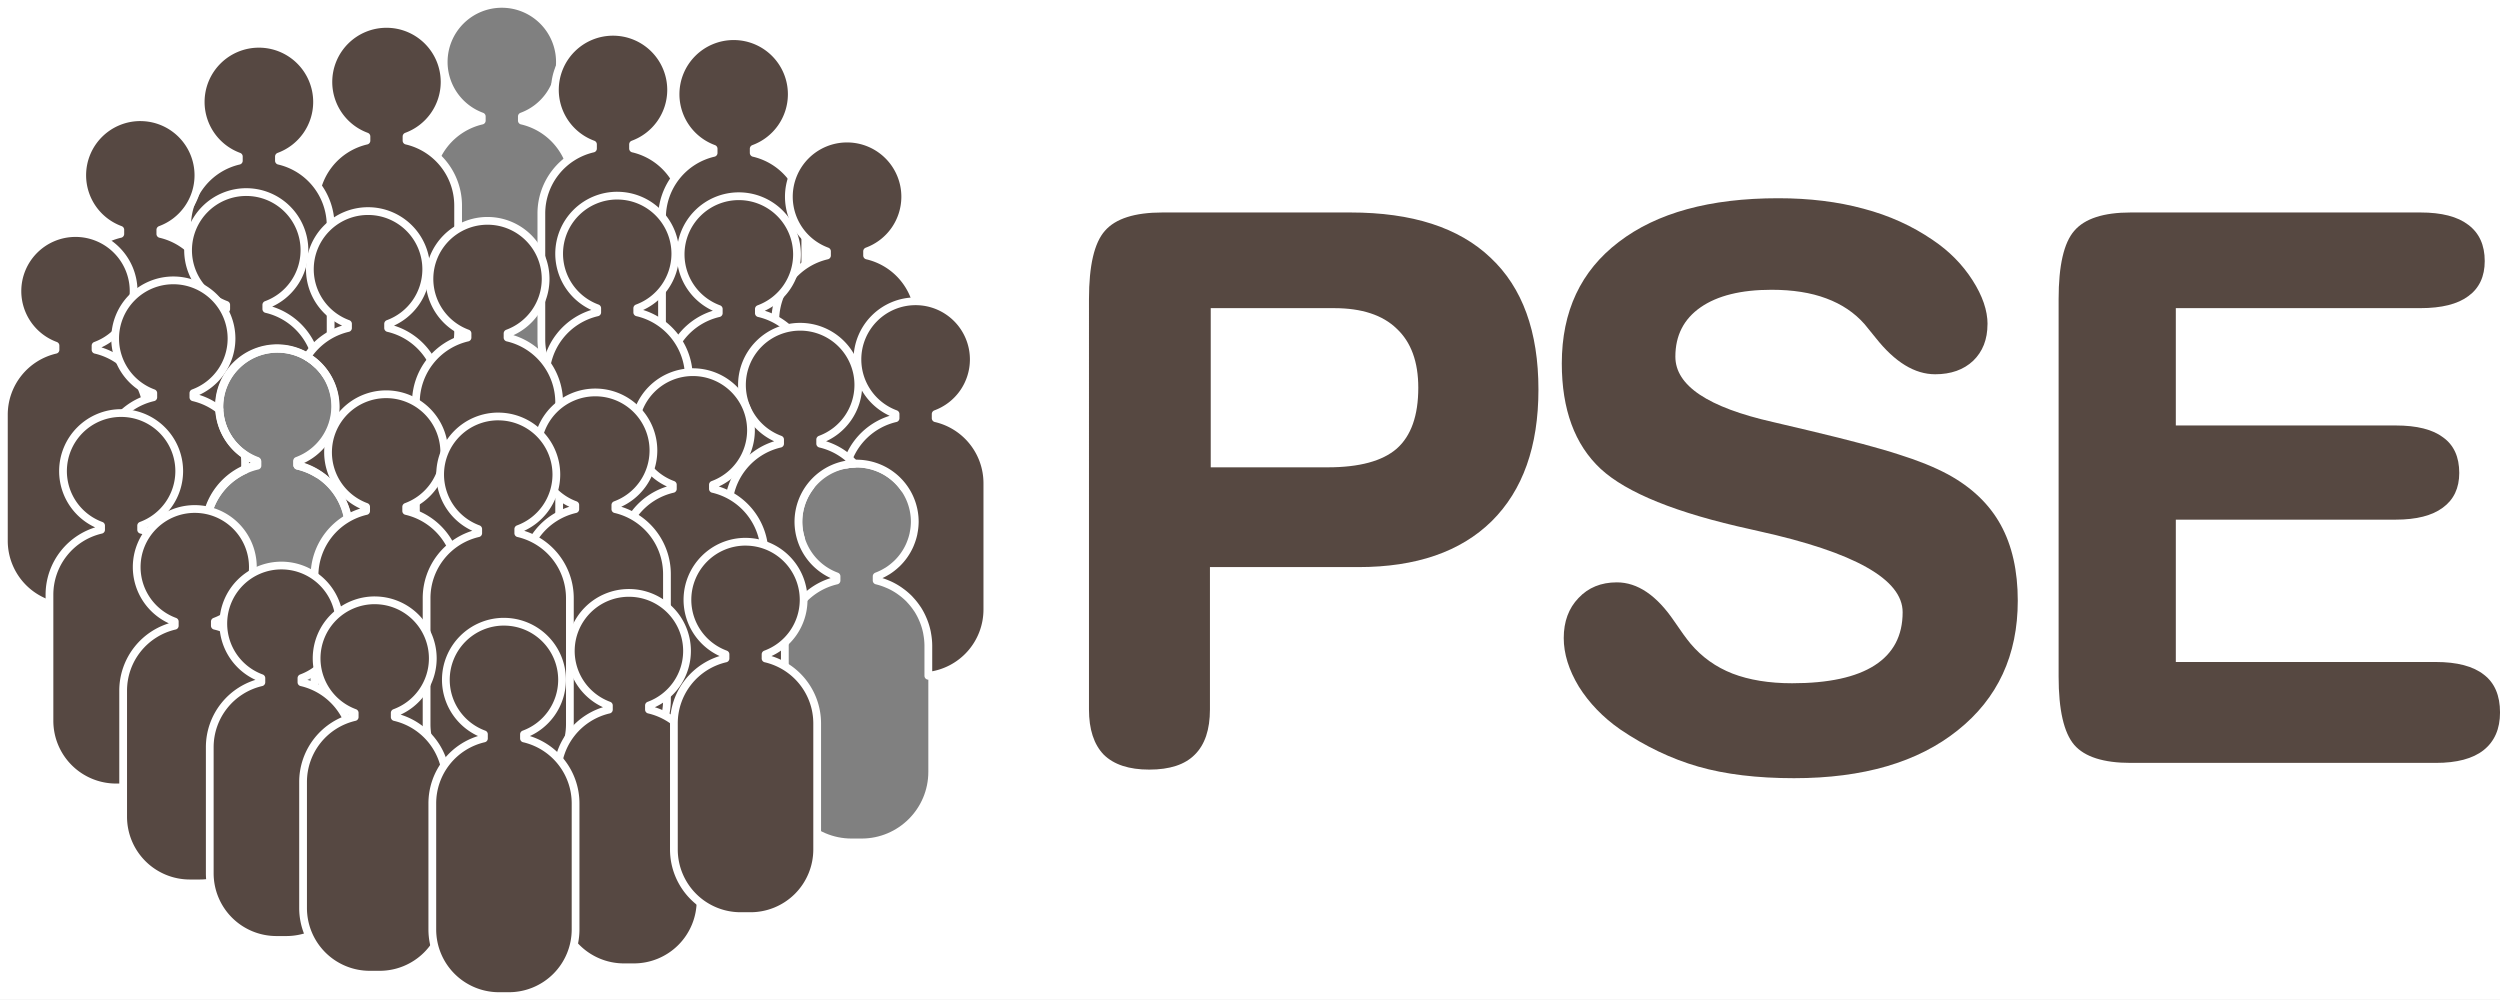 <?xml version="1.0" encoding="UTF-8" standalone="no"?>
<!-- Created with Inkscape (http://www.inkscape.org/) -->

<svg
   width="129.027mm"
   height="51.609mm"
   viewBox="0 0 129.027 51.609"
   version="1.1"
   id="svg5"
   inkscape:version="1.1.2 (0a00cf5339, 2022-02-04)"
   sodipodi:docname="logo.svg"
   xmlns:inkscape="http://www.inkscape.org/namespaces/inkscape"
   xmlns:sodipodi="http://sodipodi.sourceforge.net/DTD/sodipodi-0.dtd"
   xmlns="http://www.w3.org/2000/svg"
   xmlns:svg="http://www.w3.org/2000/svg">
  <rect x="0" y="0" width="129.027" height="51.609" fill="#808080" stroke="none"/>
  <sodipodi:namedview
     id="namedview7"
     pagecolor="#ffffff"
     bordercolor="#666666"
     borderopacity="1.0"
     inkscape:pageshadow="2"
     inkscape:pageopacity="0.0"
     inkscape:pagecheckerboard="0"
     inkscape:document-units="mm"
     showgrid="false"
     inkscape:zoom="7.2407734"
     inkscape:cx="94.11978"
     inkscape:cy="110.20922"
     inkscape:window-width="3840"
     inkscape:window-height="2101"
     inkscape:window-x="0"
     inkscape:window-y="0"
     inkscape:window-maximized="1"
     inkscape:current-layer="text2146"
     fit-margin-top="0"
     fit-margin-left="0"
     fit-margin-right="0"
     fit-margin-bottom="0" />
  <defs
     id="defs2">
    <inkscape:path-effect
       effect="fillet_chamfer"
       id="path-effect25135"
       is_visible="true"
       lpeversion="1"
       satellites_param="F,0,0,1,0,3.44,0,1 @ F,0,0,1,0,3.44,0,1 @ F,0,0,1,0,3.44,0,1 @ F,0,0,1,0,3.44,0,1"
       unit="px"
       method="arc"
       mode="F"
       radius="13"
       chamfer_steps="1"
       flexible="false"
       use_knot_distance="true"
       apply_no_radius="true"
       apply_with_radius="true"
       only_selected="false"
       hide_knots="false" />
    <inkscape:path-effect
       effect="fillet_chamfer"
       id="path-effect25135-6"
       is_visible="true"
       lpeversion="1"
       satellites_param="F,0,0,1,0,3.44,0,1 @ F,0,0,1,0,3.44,0,1 @ F,0,0,1,0,3.44,0,1 @ F,0,0,1,0,3.44,0,1"
       unit="px"
       method="arc"
       mode="C"
       radius="13"
       chamfer_steps="1"
       flexible="false"
       use_knot_distance="true"
       apply_no_radius="true"
       apply_with_radius="true"
       only_selected="false"
       hide_knots="false" />
    <inkscape:path-effect
       effect="fillet_chamfer"
       id="path-effect25135-6-6"
       is_visible="true"
       lpeversion="1"
       satellites_param="F,0,0,1,0,3.44,0,1 @ F,0,0,1,0,3.44,0,1 @ F,0,0,1,0,3.44,0,1 @ F,0,0,1,0,3.44,0,1"
       unit="px"
       method="arc"
       mode="C"
       radius="13"
       chamfer_steps="1"
       flexible="false"
       use_knot_distance="true"
       apply_no_radius="true"
       apply_with_radius="true"
       only_selected="false"
       hide_knots="false" />
  </defs>
  <g
     inkscape:label="Layer 1"
     inkscape:groupmode="layer"
     id="layer1"
     transform="translate(-4.859,-19.88)">
    <g
       aria-label="PSE"
       id="text2146"
       style="font-size:50.288px;line-height:125%;font-family:'Swis721 BdRnd BT';-inkscape-font-specification:'Swis721 BdRnd BT, Normal';letter-spacing:0px;word-spacing:0px;stroke-width:3.143px">
      <path
         id="rect880"
         style="color:#000000;overflow:visible;fill:#ffffff;fill-opacity:1;stroke:none;stroke-width:2.02;stroke-linecap:round;stroke-linejoin:round"
         d="M -4,0 V 195.059 H 491.662 V 0 Z M 97.883,0.756 C 104.141,0.756 109.215,5.829 109.215,12.088 c -0.003,4.749 -2.968,8.992 -7.426,10.629 v 0.814 c 5.888,1.364 10.06,6.606 10.066,12.65 v 24.605 c 0,7.18 -5.82,13 -13,13 h -1.947 c -7.18,0 -13,-5.82 -13,-13 V 36.182 c 0.007,-6.045 4.179,-11.287 10.068,-12.65 V 22.717 C 89.519,21.08 86.554,16.837 86.551,12.088 86.55,5.829 91.624,0.756 97.883,0.756 Z M 54.047,67.922 c 6.259,-3.24e-4 11.332,5.073 11.332,11.332 -0.003,4.749 -2.968,8.992 -7.426,10.629 v 0.814 c 5.888,1.364 10.06,6.606 10.066,12.65 v 24.605 c 0,7.18 -5.82,13 -13,13 h -1.947 c -7.18,0 -13,-5.82 -13,-13 v -24.605 c 0.007,-6.045 4.179,-11.287 10.068,-12.65 V 89.883 C 45.683,88.246 42.718,84.003 42.715,79.254 42.715,72.995 47.788,67.922 54.047,67.922 Z M 166.828,90.283 c 6.259,-3.29e-4 11.332,5.073 11.332,11.332 -0.003,4.749 -2.968,8.992 -7.426,10.629 v 0.814 c 5.888,1.364 10.06,6.606 10.066,12.65 v 24.605 c 0,7.18 -5.82,13 -13,13 h -1.947 c -7.18,0 -13,-5.82 -13,-13 v -24.605 c 0.007,-6.045 4.179,-11.287 10.068,-12.65 v -0.814 c -4.458,-1.637 -7.422,-5.88 -7.426,-10.629 -3.2e-4,-6.259 5.073,-11.332 11.332,-11.332 z"
         transform="matrix(0.265,0,0,0.265,4.859,19.88)"
         sodipodi:nodetypes="ccccccccccssssccccccccccssssccccccccccssssccccc" />
      <path
         id="use34184"
         style="color:#000000;font-size:50.288px;line-height:125%;font-family:'Swis721 BdRnd BT';-inkscape-font-specification:'Swis721 BdRnd BT, Normal';letter-spacing:0px;word-spacing:0px;overflow:visible;fill:#d20072;fill-opacity:0;stroke:#ffffff;stroke-width:0.4;stroke-linecap:round;stroke-linejoin:round;stroke-miterlimit:4;stroke-dasharray:none;stroke-opacity:1"
         d="m 30.757,20.08 a 2.998,2.998 0 0 0 -2.998,2.998 2.998,2.998 0 0 0 1.965,2.812 v 0.215 a 3.44,3.44 0 0 0 -2.664,3.347 v 6.51 a 3.44,3.44 0 0 0 3.44,3.44 h 0.515 a 3.44,3.44 0 0 0 3.44,-3.44 v -6.51 a 3.44,3.44 0 0 0 -2.663,-3.347 v -0.215 a 2.998,2.998 0 0 0 1.965,-2.812 2.998,2.998 0 0 0 -2.998,-2.998 z" />
      <path
         id="use34180"
         style="color:#000000;font-size:50.288px;line-height:125%;font-family:'Swis721 BdRnd BT';-inkscape-font-specification:'Swis721 BdRnd BT, Normal';letter-spacing:0px;word-spacing:0px;overflow:visible;fill:#564842;fill-opacity:1;stroke:#ffffff;stroke-width:0.4;stroke-linecap:round;stroke-linejoin:round;stroke-miterlimit:4;stroke-dasharray:none;stroke-opacity:1"
         d="m 36.496,21.522 a 2.998,2.998 0 0 0 -2.998,2.998 2.998,2.998 0 0 0 1.965,2.812 v 0.215 a 3.44,3.44 0 0 0 -2.664,3.347 v 6.51 a 3.44,3.44 0 0 0 3.44,3.44 h 0.515 a 3.44,3.44 0 0 0 3.44,-3.44 v -6.51 a 3.44,3.44 0 0 0 -2.663,-3.347 v -0.215 a 2.998,2.998 0 0 0 1.965,-2.812 2.998,2.998 0 0 0 -2.998,-2.998 z" />
      <path
         id="use34178"
         style="color:#000000;font-size:50.288px;line-height:125%;font-family:'Swis721 BdRnd BT';-inkscape-font-specification:'Swis721 BdRnd BT, Normal';letter-spacing:0px;word-spacing:0px;overflow:visible;fill:#564842;fill-opacity:1;stroke:#ffffff;stroke-width:0.4;stroke-linecap:round;stroke-linejoin:round;stroke-miterlimit:4;stroke-dasharray:none;stroke-opacity:1"
         d="m 24.805,21.114 a 2.998,2.998 0 0 0 -2.998,2.998 2.998,2.998 0 0 0 1.965,2.812 v 0.215 a 3.44,3.44 0 0 0 -2.664,3.347 v 6.51 a 3.44,3.44 0 0 0 3.44,3.44 h 0.515 a 3.44,3.44 0 0 0 3.44,-3.44 v -6.51 a 3.44,3.44 0 0 0 -2.663,-3.347 v -0.215 a 2.998,2.998 0 0 0 1.965,-2.812 2.998,2.998 0 0 0 -2.998,-2.998 z" />
      <path
         id="use34182"
         style="color:#000000;font-size:50.288px;line-height:125%;font-family:'Swis721 BdRnd BT';-inkscape-font-specification:'Swis721 BdRnd BT, Normal';letter-spacing:0px;word-spacing:0px;overflow:visible;fill:#564842;fill-opacity:1;stroke:#ffffff;stroke-width:0.4;stroke-linecap:round;stroke-linejoin:round;stroke-miterlimit:4;stroke-dasharray:none;stroke-opacity:1"
         d="m 42.723,21.747 a 2.998,2.998 0 0 0 -2.998,2.998 2.998,2.998 0 0 0 1.965,2.812 v 0.215 a 3.44,3.44 0 0 0 -2.664,3.347 v 6.51 a 3.44,3.44 0 0 0 3.44,3.44 h 0.515 a 3.44,3.44 0 0 0 3.44,-3.44 v -6.51 a 3.44,3.44 0 0 0 -2.663,-3.347 v -0.215 a 2.998,2.998 0 0 0 1.965,-2.812 2.998,2.998 0 0 0 -2.998,-2.998 z" />
      <path
         id="use34176"
         style="color:#000000;font-size:50.288px;line-height:125%;font-family:'Swis721 BdRnd BT';-inkscape-font-specification:'Swis721 BdRnd BT, Normal';letter-spacing:0px;word-spacing:0px;overflow:visible;fill:#564842;fill-opacity:1;stroke:#ffffff;stroke-width:1.512;stroke-linecap:round;stroke-linejoin:round;stroke-miterlimit:4;stroke-dasharray:none;stroke-opacity:1"
         d="M 50.42 8.527 A 11.331 11.331 0 0 0 39.088 19.859 A 11.331 11.331 0 0 0 46.514 30.488 L 46.514 31.303 A 13 13 0 0 0 36.445 43.953 L 36.445 68.559 A 13 13 0 0 0 42.738 79.682 A 11.331 11.331 0 0 1 42.715 79.254 A 11.331 11.331 0 0 1 54.047 67.922 A 11.331 11.331 0 0 1 63.568 73.111 A 13 13 0 0 0 64.395 68.559 L 64.395 43.953 A 13 13 0 0 0 54.326 31.303 L 54.326 30.488 A 11.331 11.331 0 0 0 61.752 19.859 A 11.331 11.331 0 0 0 50.42 8.527 z "
         transform="matrix(0.265,0,0,0.265,4.859,19.88)" />
      <path
         id="use34174"
         style="color:#000000;font-size:50.288px;line-height:125%;font-family:'Swis721 BdRnd BT';-inkscape-font-specification:'Swis721 BdRnd BT, Normal';letter-spacing:0px;word-spacing:0px;overflow:visible;fill:#564842;fill-opacity:1;stroke:#ffffff;stroke-width:0.4;stroke-linecap:round;stroke-linejoin:round;stroke-miterlimit:4;stroke-dasharray:none;stroke-opacity:1"
         d="m 12.101,25.929 a 2.998,2.998 0 0 0 -2.998,2.998 2.998,2.998 0 0 0 1.965,2.812 v 0.215 a 3.44,3.44 0 0 0 -2.664,3.347 v 6.51 a 3.44,3.44 0 0 0 3.44,3.44 h 0.515 A 3.44,3.44 0 0 0 15.797,41.813 V 35.302 A 3.44,3.44 0 0 0 13.134,31.955 v -0.215 a 2.998,2.998 0 0 0 1.965,-2.812 2.998,2.998 0 0 0 -2.998,-2.998 z" />
      <path
         id="use34162"
         style="color:#000000;font-size:50.288px;line-height:125%;font-family:'Swis721 BdRnd BT';-inkscape-font-specification:'Swis721 BdRnd BT, Normal';letter-spacing:0px;word-spacing:0px;overflow:visible;fill:#564842;fill-opacity:1;stroke:#ffffff;stroke-width:1.512;stroke-linecap:round;stroke-linejoin:round;stroke-miterlimit:4;stroke-dasharray:none;stroke-opacity:1"
         d="M 164.969 26.986 A 11.331 11.331 0 0 0 153.637 38.318 A 11.331 11.331 0 0 0 161.062 48.947 L 161.062 49.762 A 13 13 0 0 0 150.994 62.412 L 150.994 87.018 A 13 13 0 0 0 155.959 97.232 A 11.331 11.331 0 0 1 165.027 90.445 A 11.331 11.331 0 0 1 166.379 90.311 A 11.331 11.331 0 0 1 166.828 90.283 A 11.331 11.331 0 0 1 176.082 95.078 A 13 13 0 0 0 178.941 87.018 L 178.941 62.412 A 13 13 0 0 0 168.875 49.762 L 168.875 48.947 A 11.331 11.331 0 0 0 176.301 38.318 A 11.331 11.331 0 0 0 164.969 26.986 z "
         transform="matrix(0.265,0,0,0.265,4.859,19.88)" />
      <path
         id="use34164"
         style="color:#000000;font-size:50.288px;line-height:125%;font-family:'Swis721 BdRnd BT';-inkscape-font-specification:'Swis721 BdRnd BT, Normal';letter-spacing:0px;word-spacing:0px;overflow:visible;fill:#564842;fill-opacity:1;stroke:#ffffff;stroke-width:1.512;stroke-linecap:round;stroke-linejoin:round;stroke-miterlimit:4;stroke-dasharray:none;stroke-opacity:1"
         d="M 143.891 38.217 A 11.331 11.331 0 0 0 132.559 49.549 A 11.331 11.331 0 0 0 139.984 60.178 L 139.984 60.992 A 13 13 0 0 0 129.916 73.643 L 129.916 98.248 A 13 13 0 0 0 142.916 111.248 L 144.863 111.248 A 13 13 0 0 0 156.008 104.918 A 11.331 11.331 0 0 1 155.496 101.615 A 11.331 11.331 0 0 1 157.863 94.717 L 157.863 73.643 A 13 13 0 0 0 147.797 60.992 L 147.797 60.178 A 11.331 11.331 0 0 0 155.223 49.549 A 11.331 11.331 0 0 0 143.891 38.217 z "
         transform="matrix(0.265,0,0,0.265,4.859,19.88)" />
      <path
         id="use34172"
         style="color:#000000;font-size:50.288px;line-height:125%;font-family:'Swis721 BdRnd BT';-inkscape-font-specification:'Swis721 BdRnd BT, Normal';letter-spacing:0px;word-spacing:0px;overflow:visible;fill:#564842;fill-opacity:1;stroke:#ffffff;stroke-width:1.512;stroke-linecap:round;stroke-linejoin:round;stroke-miterlimit:4;stroke-dasharray:none;stroke-opacity:1"
         d="M 47.961 37.41 A 11.331 11.331 0 0 0 36.629 48.742 A 11.331 11.331 0 0 0 44.055 59.371 L 44.055 60.186 A 13 13 0 0 0 33.986 72.836 L 33.986 97.441 A 13 13 0 0 0 40.072 108.451 L 40.072 103.348 A 13 13 0 0 1 50.141 90.697 L 50.141 89.883 A 11.331 11.331 0 0 1 42.715 79.254 A 11.331 11.331 0 0 1 54.047 67.922 A 11.331 11.331 0 0 1 61.779 70.973 A 13 13 0 0 0 51.867 60.186 L 51.867 59.371 A 11.331 11.331 0 0 0 59.293 48.742 A 11.331 11.331 0 0 0 47.961 37.41 z M 61.934 87.367 A 11.331 11.331 0 0 1 57.953 89.883 L 57.953 90.697 A 13 13 0 0 1 61.934 92.354 L 61.934 87.367 z "
         transform="matrix(0.265,0,0,0.265,4.859,19.88)" />
      <path
         id="use34166"
         style="color:#000000;font-size:50.288px;line-height:125%;font-family:'Swis721 BdRnd BT';-inkscape-font-specification:'Swis721 BdRnd BT, Normal';letter-spacing:0px;word-spacing:0px;overflow:visible;fill:#564842;fill-opacity:1;stroke:#ffffff;stroke-width:0.4;stroke-linecap:round;stroke-linejoin:round;stroke-miterlimit:4;stroke-dasharray:none;stroke-opacity:1"
         d="m 36.715,29.977 a 2.998,2.998 0 0 0 -2.998,2.998 2.998,2.998 0 0 0 1.965,2.812 v 0.215 a 3.44,3.44 0 0 0 -2.664,3.347 v 6.51 a 3.44,3.44 0 0 0 3.44,3.44 h 0.515 A 3.44,3.44 0 0 0 40.412,45.86 V 39.35 A 3.44,3.44 0 0 0 37.748,36.003 v -0.215 a 2.998,2.998 0 0 0 1.965,-2.812 2.998,2.998 0 0 0 -2.998,-2.998 z" />
      <path
         id="use34170"
         style="color:#000000;font-size:50.288px;line-height:125%;font-family:'Swis721 BdRnd BT';-inkscape-font-specification:'Swis721 BdRnd BT, Normal';letter-spacing:0px;word-spacing:0px;overflow:visible;fill:#564842;fill-opacity:1;stroke:#ffffff;stroke-width:1.512;stroke-linecap:round;stroke-linejoin:round;stroke-miterlimit:4;stroke-dasharray:none;stroke-opacity:1"
         d="M 71.682 41.111 A 11.331 11.331 0 0 0 60.35 52.443 A 11.331 11.331 0 0 0 67.775 63.072 L 67.775 63.887 A 13 13 0 0 0 59.801 69.494 A 11.331 11.331 0 0 1 65.379 79.254 A 11.331 11.331 0 0 1 57.953 89.883 L 57.953 90.697 A 13 13 0 0 1 68.02 103.348 L 68.02 113.852 A 13 13 0 0 0 70.707 114.143 L 72.654 114.143 A 13 13 0 0 0 85.654 101.143 L 85.654 76.537 A 13 13 0 0 0 75.588 63.887 L 75.588 63.072 A 11.331 11.331 0 0 0 83.014 52.443 A 11.331 11.331 0 0 0 71.682 41.111 z "
         transform="matrix(0.265,0,0,0.265,4.859,19.88)" />
      <path
         id="use34168"
         style="color:#000000;font-size:50.288px;line-height:125%;font-family:'Swis721 BdRnd BT';-inkscape-font-specification:'Swis721 BdRnd BT, Normal';letter-spacing:0px;word-spacing:0px;overflow:visible;fill:#564842;fill-opacity:1;stroke:#ffffff;stroke-width:0.4;stroke-linecap:round;stroke-linejoin:round;stroke-miterlimit:4;stroke-dasharray:none;stroke-opacity:1"
         d="m 30.021,31.278 a 2.998,2.998 0 0 0 -2.998,2.998 2.998,2.998 0 0 0 1.965,2.812 v 0.215 a 3.44,3.44 0 0 0 -2.664,3.347 v 6.51 a 3.44,3.44 0 0 0 3.44,3.44 H 30.278 A 3.44,3.44 0 0 0 33.718,47.161 V 40.651 A 3.44,3.44 0 0 0 31.054,37.304 V 37.088 A 2.998,2.998 0 0 0 33.019,34.276 2.998,2.998 0 0 0 30.021,31.278 Z" />
      <path
         id="use34144"
         style="color:#000000;font-size:50.288px;line-height:125%;font-family:'Swis721 BdRnd BT';-inkscape-font-specification:'Swis721 BdRnd BT, Normal';letter-spacing:0px;word-spacing:0px;overflow:visible;fill:#564842;fill-opacity:1;stroke:#ffffff;stroke-width:1.512;stroke-linecap:round;stroke-linejoin:round;stroke-miterlimit:4;stroke-dasharray:none;stroke-opacity:1"
         d="M 178.322 58.676 A 11.331 11.331 0 0 0 166.99 70.008 A 11.331 11.331 0 0 0 174.416 80.637 L 174.416 81.451 A 13 13 0 0 0 164.889 90.471 A 11.331 11.331 0 0 1 164.891 90.471 A 11.331 11.331 0 0 1 166.828 90.283 A 11.331 11.331 0 0 1 167.59 90.311 A 11.331 11.331 0 0 1 167.713 90.318 A 11.331 11.331 0 0 1 168.477 90.406 A 11.331 11.331 0 0 1 168.543 90.416 A 11.331 11.331 0 0 1 169.27 90.551 A 11.331 11.331 0 0 1 169.428 90.588 A 11.331 11.331 0 0 1 170.117 90.773 A 11.331 11.331 0 0 1 170.232 90.809 A 11.331 11.331 0 0 1 170.922 91.051 A 11.331 11.331 0 0 1 171.039 91.098 A 11.331 11.331 0 0 1 171.715 91.391 A 11.331 11.331 0 0 1 171.803 91.436 A 11.331 11.331 0 0 1 172.494 91.801 A 11.331 11.331 0 0 1 173.182 92.234 A 11.331 11.331 0 0 1 173.211 92.252 A 11.331 11.331 0 0 1 173.223 92.262 A 11.331 11.331 0 0 1 173.838 92.715 A 11.331 11.331 0 0 1 173.926 92.783 A 11.331 11.331 0 0 1 174.518 93.293 A 11.331 11.331 0 0 1 174.535 93.309 A 11.331 11.331 0 0 1 174.549 93.322 A 11.331 11.331 0 0 1 175.121 93.895 A 11.331 11.331 0 0 1 175.135 93.908 A 11.331 11.331 0 0 1 175.15 93.926 A 11.331 11.331 0 0 1 175.66 94.518 A 11.331 11.331 0 0 1 175.729 94.605 A 11.331 11.331 0 0 1 176.182 95.221 A 11.331 11.331 0 0 1 176.191 95.232 A 11.331 11.331 0 0 1 176.209 95.262 A 11.331 11.331 0 0 1 176.643 95.949 A 11.331 11.331 0 0 1 177.008 96.641 A 11.331 11.331 0 0 1 177.053 96.729 A 11.331 11.331 0 0 1 177.346 97.404 A 11.331 11.331 0 0 1 177.393 97.521 A 11.331 11.331 0 0 1 177.635 98.211 A 11.331 11.331 0 0 1 177.67 98.326 A 11.331 11.331 0 0 1 177.855 99.016 A 11.331 11.331 0 0 1 177.893 99.174 A 11.331 11.331 0 0 1 178.027 99.9 A 11.331 11.331 0 0 1 178.037 99.967 A 11.331 11.331 0 0 1 178.125 100.73 A 11.331 11.331 0 0 1 178.133 100.854 A 11.331 11.331 0 0 1 178.16 101.615 A 11.331 11.331 0 0 1 177.941 103.74 A 11.331 11.331 0 0 1 177.902 103.973 A 11.331 11.331 0 0 1 177.297 105.898 A 11.331 11.331 0 0 1 177.168 106.211 A 11.331 11.331 0 0 1 176.201 107.947 A 11.331 11.331 0 0 1 176.006 108.227 A 11.331 11.331 0 0 1 174.707 109.734 A 11.331 11.331 0 0 1 174.467 109.953 A 11.331 11.331 0 0 1 172.85 111.199 A 11.331 11.331 0 0 1 172.678 111.297 A 11.331 11.331 0 0 1 170.734 112.244 L 170.734 113.059 A 13 13 0 0 1 172.871 113.775 A 13 13 0 0 1 173.217 113.92 A 13 13 0 0 1 175.092 114.98 A 13 13 0 0 1 175.436 115.227 A 13 13 0 0 1 177.086 116.635 A 13 13 0 0 1 177.283 116.855 A 13 13 0 0 1 178.58 118.486 A 13 13 0 0 1 178.738 118.709 A 13 13 0 0 1 179.744 120.641 A 13 13 0 0 1 179.908 121.039 A 13 13 0 0 1 180.521 123.102 A 13 13 0 0 1 180.582 123.459 A 13 13 0 0 1 180.801 125.709 L 180.801 131.617 A 13 13 0 0 0 192.295 118.707 L 192.295 94.102 A 13 13 0 0 0 182.229 81.451 L 182.229 80.637 A 11.331 11.331 0 0 0 189.654 70.008 A 11.331 11.331 0 0 0 178.322 58.676 z "
         transform="matrix(0.265,0,0,0.265,4.859,19.88)" />
      <path
         id="use34160"
         style="color:#000000;font-size:50.288px;line-height:125%;font-family:'Swis721 BdRnd BT';-inkscape-font-specification:'Swis721 BdRnd BT, Normal';letter-spacing:0px;word-spacing:0px;overflow:visible;fill:#564842;fill-opacity:1;stroke:#ffffff;stroke-width:0.4;stroke-linecap:round;stroke-linejoin:round;stroke-miterlimit:4;stroke-dasharray:none;stroke-opacity:1"
         d="m 8.756,31.908 a 2.998,2.998 0 0 0 -2.998,2.998 2.998,2.998 0 0 0 1.965,2.812 v 0.215 a 3.44,3.44 0 0 0 -2.664,3.347 v 6.51 a 3.44,3.44 0 0 0 3.44,3.44 h 0.515 A 3.44,3.44 0 0 0 12.453,47.791 V 41.281 A 3.44,3.44 0 0 0 9.79,37.934 v -0.215 A 2.998,2.998 0 0 0 11.755,34.906 2.998,2.998 0 0 0 8.756,31.908 Z" />
      <path
         id="use34146"
         style="color:#000000;font-size:50.288px;line-height:125%;font-family:'Swis721 BdRnd BT';-inkscape-font-specification:'Swis721 BdRnd BT, Normal';letter-spacing:0px;word-spacing:0px;overflow:visible;fill:#564842;fill-opacity:1;stroke:#ffffff;stroke-width:1.512;stroke-linecap:round;stroke-linejoin:round;stroke-miterlimit:4;stroke-dasharray:none;stroke-opacity:1"
         d="M 155.834 63.639 A 11.331 11.331 0 0 0 144.502 74.971 A 11.331 11.331 0 0 0 151.928 85.6 L 151.928 86.414 A 13 13 0 0 0 141.859 99.064 L 141.859 123.67 A 13 13 0 0 0 152.854 136.494 L 152.854 125.709 A 13 13 0 0 1 162.922 113.059 L 162.922 112.244 A 11.331 11.331 0 0 1 155.496 101.615 A 11.331 11.331 0 0 1 166.379 90.311 A 13 13 0 0 0 159.74 86.414 L 159.74 85.6 A 11.331 11.331 0 0 0 167.166 74.971 A 11.331 11.331 0 0 0 155.834 63.639 z "
         transform="matrix(0.265,0,0,0.265,4.859,19.88)" />
      <path
         id="use34158"
         style="color:#000000;font-size:50.288px;line-height:125%;font-family:'Swis721 BdRnd BT';-inkscape-font-specification:'Swis721 BdRnd BT, Normal';letter-spacing:0px;word-spacing:0px;overflow:visible;fill:#564842;fill-opacity:1;stroke:#ffffff;stroke-width:1.512;stroke-linecap:round;stroke-linejoin:round;stroke-miterlimit:4;stroke-dasharray:none;stroke-opacity:1"
         d="M 33.758 54.604 A 11.331 11.331 0 0 0 22.426 65.936 A 11.331 11.331 0 0 0 29.852 76.564 L 29.852 77.379 A 13 13 0 0 0 19.783 90.029 L 19.783 114.635 A 13 13 0 0 0 32.783 127.635 L 34.73 127.635 A 13 13 0 0 0 40.072 126.471 L 40.072 103.348 A 13 13 0 0 1 47.73 91.527 L 47.73 90.029 A 13 13 0 0 0 47.648 88.582 A 11.331 11.331 0 0 1 42.746 79.818 A 13 13 0 0 0 37.664 77.379 L 37.664 76.564 A 11.331 11.331 0 0 0 45.09 65.936 A 11.331 11.331 0 0 0 33.758 54.604 z "
         transform="matrix(0.265,0,0,0.265,4.859,19.88)" />
      <path
         id="use34148"
         style="color:#000000;font-size:50.288px;line-height:125%;font-family:'Swis721 BdRnd BT';-inkscape-font-specification:'Swis721 BdRnd BT, Normal';letter-spacing:0px;word-spacing:0px;overflow:visible;fill:#564842;fill-opacity:1;stroke:#ffffff;stroke-width:0.4;stroke-linecap:round;stroke-linejoin:round;stroke-miterlimit:4;stroke-dasharray:none;stroke-opacity:1"
         d="m 40.618,39.088 a 2.998,2.998 0 0 0 -2.998,2.998 2.998,2.998 0 0 0 1.965,2.812 v 0.215 a 3.44,3.44 0 0 0 -2.664,3.347 v 6.51 a 3.44,3.44 0 0 0 3.44,3.44 h 0.515 a 3.44,3.44 0 0 0 3.44,-3.44 v -6.51 a 3.44,3.44 0 0 0 -2.663,-3.347 v -0.215 a 2.998,2.998 0 0 0 1.965,-2.812 2.998,2.998 0 0 0 -2.998,-2.998 z" />
      <path
         id="use34150"
         style="color:#000000;font-size:50.288px;line-height:125%;font-family:'Swis721 BdRnd BT';-inkscape-font-specification:'Swis721 BdRnd BT, Normal';letter-spacing:0px;word-spacing:0px;overflow:visible;fill:#564842;fill-opacity:1;stroke:#ffffff;stroke-width:0.4;stroke-linecap:round;stroke-linejoin:round;stroke-miterlimit:4;stroke-dasharray:none;stroke-opacity:1"
         d="m 35.583,40.134 a 2.998,2.998 0 0 0 -2.998,2.998 2.998,2.998 0 0 0 1.965,2.812 v 0.215 a 3.44,3.44 0 0 0 -2.664,3.347 v 6.51 a 3.44,3.44 0 0 0 3.44,3.44 h 0.515 a 3.44,3.44 0 0 0 3.44,-3.44 v -6.51 a 3.44,3.44 0 0 0 -2.663,-3.347 v -0.215 a 2.998,2.998 0 0 0 1.965,-2.812 2.998,2.998 0 0 0 -2.998,-2.998 z" />
      <path
         id="use976"
         style="color:#000000;font-size:50.288px;line-height:125%;font-family:'Swis721 BdRnd BT';-inkscape-font-specification:'Swis721 BdRnd BT, Normal';letter-spacing:0px;word-spacing:0px;overflow:visible;fill:#d20072;fill-opacity:0;stroke:#ffffff;stroke-width:0.4;stroke-linecap:round;stroke-linejoin:round;stroke-miterlimit:4;stroke-dasharray:none;stroke-opacity:1"
         d="m 19.159,37.851 a 2.998,2.998 0 0 0 -2.998,2.998 2.998,2.998 0 0 0 1.965,2.812 v 0.215 a 3.44,3.44 0 0 0 -2.664,3.347 v 6.51 a 3.44,3.44 0 0 0 3.44,3.44 h 0.515 a 3.44,3.44 0 0 0 3.44,-3.44 V 47.224 a 3.44,3.44 0 0 0 -2.663,-3.347 v -0.215 a 2.998,2.998 0 0 0 1.965,-2.812 2.998,2.998 0 0 0 -2.998,-2.998 z" />
      <path
         id="use34154"
         style="color:#000000;font-size:50.288px;line-height:125%;font-family:'Swis721 BdRnd BT';-inkscape-font-specification:'Swis721 BdRnd BT, Normal';letter-spacing:0px;word-spacing:0px;overflow:visible;fill:#564842;fill-opacity:1;stroke:#ffffff;stroke-width:0.4;stroke-linecap:round;stroke-linejoin:round;stroke-miterlimit:4;stroke-dasharray:none;stroke-opacity:1"
         d="m 24.788,40.228 a 2.998,2.998 0 0 0 -2.998,2.998 2.998,2.998 0 0 0 1.965,2.812 v 0.215 a 3.44,3.44 0 0 0 -2.664,3.347 v 6.51 a 3.44,3.44 0 0 0 3.44,3.44 h 0.515 a 3.44,3.44 0 0 0 3.44,-3.44 v -6.51 a 3.44,3.44 0 0 0 -2.663,-3.347 v -0.215 a 2.998,2.998 0 0 0 1.965,-2.812 2.998,2.998 0 0 0 -2.998,-2.998 z" />
      <path
         id="use34152"
         style="color:#000000;font-size:50.288px;line-height:125%;font-family:'Swis721 BdRnd BT';-inkscape-font-specification:'Swis721 BdRnd BT, Normal';letter-spacing:0px;word-spacing:0px;overflow:visible;fill:#564842;fill-opacity:1;stroke:#ffffff;stroke-width:0.4;stroke-linecap:round;stroke-linejoin:round;stroke-miterlimit:4;stroke-dasharray:none;stroke-opacity:1"
         d="m 30.573,41.374 a 2.998,2.998 0 0 0 -2.998,2.998 2.998,2.998 0 0 0 1.965,2.812 v 0.215 a 3.44,3.44 0 0 0 -2.664,3.347 v 6.51 a 3.44,3.44 0 0 0 3.44,3.44 h 0.515 a 3.44,3.44 0 0 0 3.44,-3.44 V 50.747 a 3.44,3.44 0 0 0 -2.663,-3.347 v -0.215 a 2.998,2.998 0 0 0 1.965,-2.812 2.998,2.998 0 0 0 -2.998,-2.998 z" />
      <path
         id="use34156"
         style="color:#000000;font-size:50.288px;line-height:125%;font-family:'Swis721 BdRnd BT';-inkscape-font-specification:'Swis721 BdRnd BT, Normal';letter-spacing:0px;word-spacing:0px;overflow:visible;fill:#564842;fill-opacity:1;stroke:#ffffff;stroke-width:0.4;stroke-linecap:round;stroke-linejoin:round;stroke-miterlimit:4;stroke-dasharray:none;stroke-opacity:1"
         d="m 11.109,41.198 a 2.998,2.998 0 0 0 -2.998,2.998 2.998,2.998 0 0 0 1.965,2.812 v 0.215 a 3.44,3.44 0 0 0 -2.664,3.347 v 6.51 a 3.44,3.44 0 0 0 3.44,3.44 h 0.515 a 3.44,3.44 0 0 0 3.44,-3.44 v -6.51 a 3.44,3.44 0 0 0 -2.663,-3.347 v -0.215 a 2.998,2.998 0 0 0 1.965,-2.812 2.998,2.998 0 0 0 -2.998,-2.998 z" />
      <path
         id="path4153"
         style="color:#000000;font-size:50.288px;line-height:125%;font-family:'Swis721 BdRnd BT';-inkscape-font-specification:'Swis721 BdRnd BT, Normal';letter-spacing:0px;word-spacing:0px;overflow:visible;fill:#564842;fill-opacity:1;stroke:#ffffff;stroke-width:0.4;stroke-linecap:round;stroke-linejoin:round;stroke-miterlimit:4;stroke-dasharray:none;stroke-opacity:1"
         d="m 14.912,46.15 a 2.998,2.998 0 0 0 -2.998,2.998 2.998,2.998 0 0 0 1.965,2.812 v 0.215 a 3.44,3.44 0 0 0 -2.664,3.347 v 6.51 a 3.44,3.44 0 0 0 3.44,3.44 h 0.515 a 3.44,3.44 0 0 0 3.44,-3.44 v -6.51 a 3.44,3.44 0 0 0 -2.663,-3.347 v -0.215 A 2.998,2.998 0 0 0 17.91,49.149 2.998,2.998 0 0 0 14.912,46.15 Z" />
      <path
         id="path4071"
         style="color:#000000;font-size:50.288px;line-height:125%;font-family:'Swis721 BdRnd BT';-inkscape-font-specification:'Swis721 BdRnd BT, Normal';letter-spacing:0px;word-spacing:0px;overflow:visible;fill:#564842;fill-opacity:1;stroke:#ffffff;stroke-width:0.4;stroke-linecap:round;stroke-linejoin:round;stroke-miterlimit:4;stroke-dasharray:none;stroke-opacity:1"
         d="m 19.382,49.068 a 2.998,2.998 0 0 0 -2.998,2.998 2.998,2.998 0 0 0 1.965,2.812 v 0.215 a 3.44,3.44 0 0 0 -2.664,3.347 v 6.51 a 3.44,3.44 0 0 0 3.44,3.44 h 0.515 a 3.44,3.44 0 0 0 3.44,-3.44 v -6.51 a 3.44,3.44 0 0 0 -2.663,-3.347 v -0.215 a 2.998,2.998 0 0 0 1.965,-2.812 2.998,2.998 0 0 0 -2.998,-2.998 z" />
      <path
         id="use33902"
         style="color:#000000;font-size:50.288px;line-height:125%;font-family:'Swis721 BdRnd BT';-inkscape-font-specification:'Swis721 BdRnd BT, Normal';letter-spacing:0px;word-spacing:0px;overflow:visible;fill:#564842;fill-opacity:1;stroke:#ffffff;stroke-width:0.4;stroke-linecap:round;stroke-linejoin:round;stroke-miterlimit:4;stroke-dasharray:none;stroke-opacity:1"
         d="m 37.317,50.48 a 2.998,2.998 0 0 0 -2.998,2.998 2.998,2.998 0 0 0 1.965,2.812 v 0.215 a 3.44,3.44 0 0 0 -2.664,3.347 v 6.51 a 3.44,3.44 0 0 0 3.44,3.44 h 0.515 a 3.44,3.44 0 0 0 3.44,-3.44 v -6.51 a 3.44,3.44 0 0 0 -2.663,-3.347 v -0.215 a 2.998,2.998 0 0 0 1.965,-2.812 2.998,2.998 0 0 0 -2.998,-2.998 z" />
      <path
         id="path3719"
         style="color:#000000;font-size:50.288px;line-height:125%;font-family:'Swis721 BdRnd BT';-inkscape-font-specification:'Swis721 BdRnd BT, Normal';letter-spacing:0px;word-spacing:0px;overflow:visible;fill:#564842;fill-opacity:1;stroke:#ffffff;stroke-width:0.4;stroke-linecap:round;stroke-linejoin:round;stroke-miterlimit:4;stroke-dasharray:none;stroke-opacity:1"
         d="m 24.198,50.862 a 2.998,2.998 0 0 0 -2.998,2.998 2.998,2.998 0 0 0 1.965,2.812 v 0.215 a 3.44,3.44 0 0 0 -2.664,3.347 v 6.51 a 3.44,3.44 0 0 0 3.44,3.44 h 0.515 a 3.44,3.44 0 0 0 3.44,-3.44 V 60.235 A 3.44,3.44 0 0 0 25.231,56.888 v -0.215 a 2.998,2.998 0 0 0 1.965,-2.812 2.998,2.998 0 0 0 -2.998,-2.998 z" />
      <path
         id="rect24930-6-8"
         style="color:#000000;font-size:50.288px;line-height:125%;font-family:'Swis721 BdRnd BT';-inkscape-font-specification:'Swis721 BdRnd BT, Normal';letter-spacing:0px;word-spacing:0px;overflow:visible;fill:#564842;fill-opacity:1;stroke:#ffffff;stroke-width:0.4;stroke-linecap:round;stroke-linejoin:round;stroke-miterlimit:4;stroke-dasharray:none;stroke-opacity:1"
         d="m 30.868,51.967 a 2.998,2.998 0 0 0 -2.998,2.998 2.998,2.998 0 0 0 1.965,2.812 v 0.215 a 3.44,3.44 0 0 0 -2.664,3.347 v 6.51 a 3.44,3.44 0 0 0 3.44,3.44 h 0.515 A 3.44,3.44 0 0 0 34.565,67.85 V 61.34 A 3.44,3.44 0 0 0 31.902,57.993 v -0.215 a 2.998,2.998 0 0 0 1.965,-2.812 2.998,2.998 0 0 0 -2.998,-2.998 z" />
      <g
         id="g34341"
         style="fill:#564841;fill-opacity:1">
        <path
           d="m 67.346,35.783 v 8.216 h 6.036 q 2.452,0 3.564,-0.964 1.112,-0.984 1.112,-3.143 0,-2.006 -1.112,-3.047 -1.092,-1.061 -3.234,-1.061 z m -0.041,20.712 q 0,1.562 -0.783,2.334 -0.762,0.771 -2.349,0.771 -1.566,0 -2.349,-0.771 -0.762,-0.791 -0.762,-2.334 V 35.32 q 0,-2.604 0.824,-3.529 0.824,-0.945 2.967,-0.945 h 9.703 q 4.779,0 7.231,2.334 2.472,2.314 2.472,6.808 0,4.397 -2.41,6.788 -2.41,2.372 -6.881,2.372 H 67.305 Z"
           id="path23836"
           style="fill:#564841;fill-opacity:1;stroke-width:2.551px" />
        <path
           d="m 107.435,36.612 q 0,1.176 -0.74,1.89 -0.74,0.694 -1.961,0.694 -1.581,0 -3.062,-1.871 -0.38,-0.463 -0.58,-0.714 -0.78,-0.887 -1.981,-1.331 -1.181,-0.444 -2.822,-0.444 -2.361,0 -3.662,0.906 -1.301,0.906 -1.301,2.546 0,2.237 5.043,3.375 1.221,0.289 1.881,0.444 3.162,0.752 4.623,1.234 1.481,0.463 2.522,1.022 1.841,1.003 2.722,2.604 0.881,1.601 0.881,3.915 0,4.223 -3.102,6.692 -3.082,2.469 -8.445,2.469 -2.862,0 -4.943,-0.598 -2.081,-0.598 -4.042,-1.929 -1.321,-0.926 -2.121,-2.199 -0.78,-1.292 -0.78,-2.507 0,-1.273 0.76,-2.064 0.76,-0.81 1.981,-0.81 1.601,0 2.962,2.006 0.52,0.771 0.841,1.157 0.881,1.041 2.161,1.543 1.301,0.501 3.082,0.501 2.822,0 4.263,-0.926 1.441,-0.926 1.441,-2.739 0,-2.546 -7.425,-4.185 -0.26,-0.058 -0.42,-0.096 -5.724,-1.254 -7.745,-3.124 -2.001,-1.871 -2.001,-5.438 0,-4.031 2.942,-6.268 2.942,-2.256 8.225,-2.256 2.421,0 4.403,0.54 1.981,0.521 3.582,1.62 1.261,0.849 2.041,2.064 0.78,1.215 0.78,2.276 z"
           id="path23838"
           style="fill:#564841;fill-opacity:1;stroke-width:2.515px" />
        <path
           d="m 130.568,54.046 q 1.659,0 2.489,0.656 0.83,0.636 0.83,1.948 0,1.273 -0.85,1.948 -0.83,0.656 -2.468,0.656 h -15.741 q -2.104,0 -2.913,-0.926 -0.809,-0.945 -0.809,-3.529 V 35.32 q 0,-2.604 0.809,-3.529 0.809,-0.945 2.913,-0.945 h 14.952 q 1.639,0 2.468,0.636 0.85,0.636 0.85,1.871 0,1.196 -0.85,1.813 -0.83,0.617 -2.468,0.617 h -12.625 v 6.056 h 11.35 q 1.639,0 2.448,0.617 0.83,0.598 0.83,1.832 0,1.176 -0.85,1.794 -0.83,0.617 -2.428,0.617 h -11.35 v 7.348 z"
           id="path23840"
           style="fill:#564841;fill-opacity:1;stroke-width:2.528px" />
      </g>
      <path
         id="path2433"
         style="color:#000000;font-size:50.288px;line-height:125%;font-family:'Swis721 BdRnd BT';-inkscape-font-specification:'Swis721 BdRnd BT, Normal';letter-spacing:0px;word-spacing:0px;overflow:visible;fill:#564842;fill-opacity:1;stroke:#ffffff;stroke-width:0.4;stroke-linecap:round;stroke-linejoin:round;stroke-miterlimit:4;stroke-dasharray:none;stroke-opacity:1"
         d="m 43.336,47.839 a 2.998,2.998 0 0 0 -2.998,2.998 2.998,2.998 0 0 0 1.965,2.812 v 0.215 a 3.44,3.44 0 0 0 -2.664,3.347 v 6.51 a 3.44,3.44 0 0 0 3.44,3.44 h 0.515 a 3.44,3.44 0 0 0 3.44,-3.44 V 57.213 A 3.44,3.44 0 0 0 44.37,53.865 v -0.215 a 2.998,2.998 0 0 0 1.965,-2.812 2.998,2.998 0 0 0 -2.998,-2.998 z" />
    </g>
  </g>
</svg>
